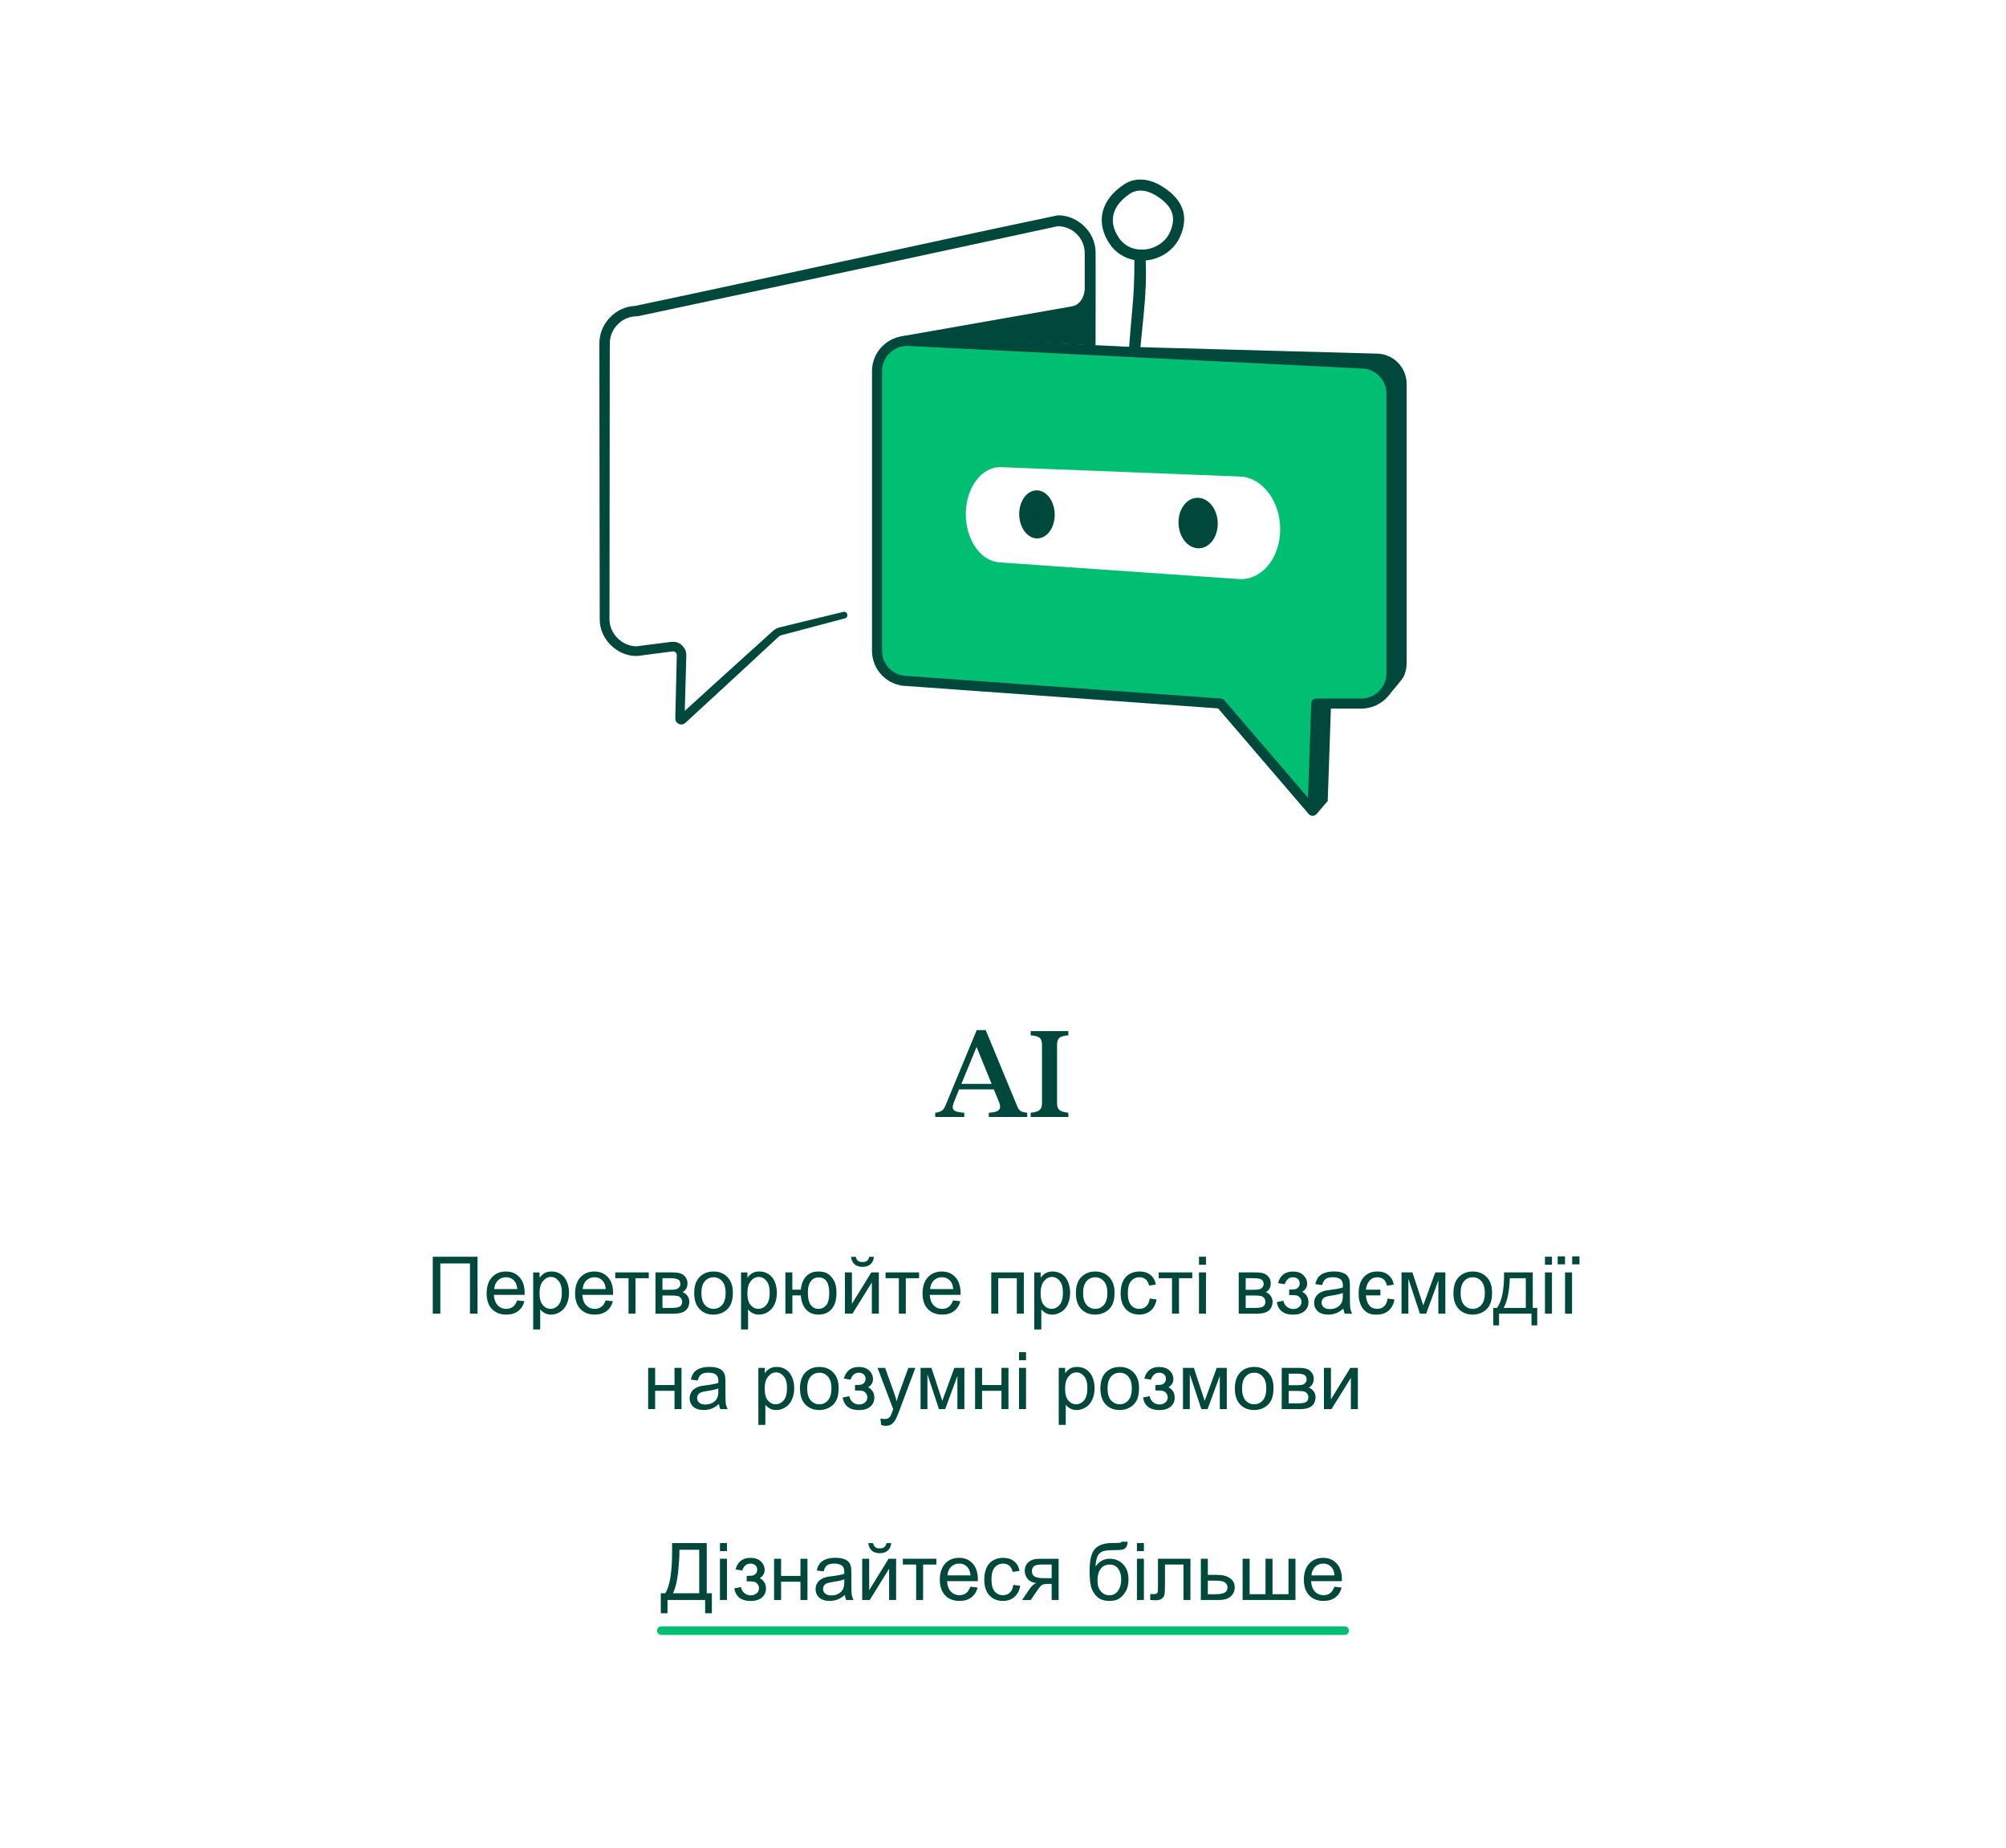 <?xml version="1.0" encoding="UTF-8"?>
<svg id="Layer_2" data-name="Layer 2" xmlns="http://www.w3.org/2000/svg" viewBox="0 0 1108.05 1020.84">
  <defs>
    <style>
      .cls-1 {
        fill: #fff;
      }

      .cls-2 {
        fill: none;
        stroke: #00bf72;
        stroke-linecap: round;
        stroke-miterlimit: 10;
        stroke-width: 4.73px;
      }

      .cls-3 {
        fill: #00bf72;
      }

      .cls-4 {
        fill: #00483b;
      }
    </style>
  </defs>
  <g id="Layer_1-2" data-name="Layer 1">
    <g>
      <rect class="cls-1" width="1108.05" height="1020.84"/>
      <g>
        <g>
          <path class="cls-1" d="M584.28,309.77l-154.64,39.3-52.83,47.36-.19-39.97-24.77,3.19c-9.88,0-17.9-8.01-17.9-17.9v-152.06c0-9.88,8.01-17.9,17.9-17.9h0l232.43-49.88c9.88,0,17.9,8.01,17.9,17.9v152.06c0,9.88-8.01,17.9-17.9,17.9Z"/>
          <g>
            <path class="cls-1" d="M466.29,339.76l-35.24,8.96c-.93.24-1.78.7-2.49,1.34l-51.75,47.35c-.48.44-1.25.09-1.23-.56l.9-34.85c.08-2.9-2.46-5.19-5.34-4.82l-19.28,2.49c-9.88,0-17.9-8.01-17.9-17.9v-152.06c0-9.88,8.01-17.9,17.9-17.9h0l232.43-49.88c9.88,0,17.9,8.01,17.9,17.9v152.06c0,9.88-8.01,17.9-17.9,17.9l-80.86,20.55"/>
            <path class="cls-4" d="M466.74,341.54c-8.4,2.23-25.85,6.89-34.08,9.04-.88.21-2.03.48-2.67,1.2-16.38,15.25-34.26,31.69-50.8,46.92,0,0-.5.46-.5.46l-.12.11c-1.67,1.65-4.81.85-5.41-1.45-.1-.35-.14-.7-.14-1.05v-.08s.06-2.71.06-2.71c.21-9.89.56-22.39.77-32.27-.06-1-.95-1.89-1.97-1.92-.22-.02-.3,0-.86.07l-2.69.35-5.38.7-10.76,1.4c-.11.01-.23.02-.34.02-10.95.2-20.66-9.31-20.58-20.29-.1-42.98-.11-103.3-.18-146.37v-3.48s0-1.74,0-1.74c0-.3,0-.56,0-.89.01-10.79,8.84-20.13,19.66-20.58,58.72-12.29,172.22-37.25,233.53-50.05,10.99-.17,20.88,9.35,20.89,20.4.08,6.48-.01,17.84.02,24.48-.14,35.13.09,88.68-.02,123.66,0,0,0,3.25,0,3.25v.81c.11,6.01-2.49,11.99-7.01,15.95-3.76,3.38-8.82,5.3-13.88,5.3l.74-.09-20.22,5.13c-20.22,5.15-40.44,10.29-60.91,14.37-2.39.41-3.17-2.96-.94-3.7,13.29-4.12,26.71-7.78,40.18-11.29,11.88-2.99,28.41-7.31,40.42-10.31.24-.06.49-.09.74-.09,7.34.09,14.1-5.86,14.79-13.19.11-.94.1-1.96.11-2.91.01-15.51-.02-58.74-.01-74.85-.05-15.83.03-59.52-.01-74.85,0,0,0-.81,0-.81v-.4s-.02-.34-.02-.34c-.05-4.07-1.93-8.04-4.98-10.73-2.69-2.41-6.26-3.77-9.88-3.78,3.46-.79-109.28,23.65-108.38,23.34-7.97,1.66-119.67,25.59-123.31,26.33,0,0-.11.02-.11.02.09,0-1.22.13-.7.07l-.73.04-.73.03c-7.16.68-13.14,6.84-13.45,14.06-.08,1.8-.05,4.95-.06,6.81,0,43.09-.16,103.31-.16,146.3-.1,8.09,7.11,15.19,15.19,15.04,2.03-.36,12.66-1.59,15.8-2.04,1.46-.13,3-.52,4.53-.44,3.87.14,7.09,3.7,6.92,7.56-.12,3.73-.31,12.02-.43,15.76-.09,4.71-.42,14.27-.54,18.98,0,0,0,.08,0,.08,0,.03,0-.01,0-.04,0-.45-.2-.93-.51-1.25-.64-.7-1.85-.74-2.54-.08l.03-.02.13-.11.5-.46c16.3-14.88,33.94-30.84,50.23-45.53,1.19-1.16,2.56-2.29,4.2-2.73,2.71-.71,11.71-2.86,14.58-3.58l21.09-5.11c2.33-.52,3.23,2.89.91,3.57h0Z"/>
          </g>
          <path class="cls-4" d="M760.28,383.17h-24.86l-2.03,59.26-6.27,7.29v-14.6s-44.57-51.95-44.57-51.95l-173.06-12.44c-9.22,0-16.69-7.47-16.69-16.69v-154.47c0-9.22,2.13-11.26,11.35-11.26l256.13,7.01c9.22,0,16.69,7.47,16.69,16.69v154.47c0,2.7-.64,5.25-1.78,7.5-.69,1.36-6.81,8.54-7.83,9.65-3.05,3.35-2.2-.46-7.09-.46Z"/>
          <g>
            <path class="cls-3" d="M751.92,388.6h-24.86l-2.03,59.26-50.84-59.26-173.06-12.44c-9.22,0-16.69-7.47-16.69-16.69v-154.47c0-9.22,7.47-16.69,16.69-16.69l250.79,12.44c9.22,0,16.69,7.47,16.69,16.69v154.47c0,9.22-7.47,16.69-16.69,16.69Z"/>
            <path class="cls-4" d="M752,197.97l-122.08-6.07-6.22-.31-122.42-6.07h-.14c-10.74,0-19.48,8.73-19.48,19.48v154.47c0,10.69,8.68,19.4,19.36,19.46l171.82,12.35,50.09,58.38c.52.62,1.29.97,2.11.97.31,0,.62-.04.91-.15,1.08-.39,1.82-1.37,1.86-2.51l1.95-56.58h22.17c10.74,0,19.46-8.73,19.46-19.46v-154.49c0-10.71-8.68-19.42-19.38-19.46ZM765.83,371.92c0,7.67-6.24,13.91-13.91,13.91h-24.85c-1.51,0-2.72,1.18-2.78,2.67l-1.78,52.14-46.21-53.84c-.48-.56-1.18-.91-1.91-.97l-173.06-12.45h-.19c-7.69,0-13.93-6.24-13.93-13.91v-154.47c0-7.65,6.22-13.89,13.86-13.93l122.39,6.07,5.99.31,122.35,6.07h.14c7.67,0,13.91,6.24,13.91,13.91v154.49Z"/>
          </g>
          <polygon class="cls-4" points="496.83 185.96 602.17 167.44 602.17 190.66 509.49 186.38 496.83 185.96"/>
          <path class="cls-4" d="M599.27,159.08s-.04,9.37-8.21,10.43l10.37.16-.7-9.4-1.46-1.18Z"/>
        </g>
        <g>
          <path class="cls-1" d="M684.27,319.83l-132.28-9.21c-10.56-.74-18.79-12.99-18.5-27.36h0c.29-14.35,8.97-25.63,19.51-25.21l131.92,5.16c12.36.48,22.38,13.68,22.22,29.49h0c-.16,15.84-10.47,28-22.87,27.13Z"/>
          <g>
            <path class="cls-4" d="M582.59,284.64c-.13,7.37-4.66,13.07-10.1,12.74-5.4-.33-9.65-6.51-9.51-13.79.14-7.28,4.59-12.98,9.99-12.73,5.43.25,9.75,6.42,9.62,13.78Z"/>
            <path class="cls-4" d="M672.64,289.47c-.09,7.75-5.07,13.74-11.08,13.37-5.97-.37-10.69-6.87-10.59-14.53.1-7.65,4.99-13.63,10.95-13.35,6,.28,10.81,6.77,10.72,14.51Z"/>
          </g>
        </g>
        <g>
          <path class="cls-1" d="M622.58,104.36c-8.56,5.69-15.53,15.73-7.26,28.43,8.27,12.7,27.82,9.68,33.67-3.23,5.85-12.9-2.22-20.16-9.27-24.4-7.06-4.23-13.32-3.34-17.14-.81Z"/>
          <path class="cls-4" d="M641.28,102.57c-3.75-2.26-7.67-3.4-11.36-3.4-3.27,0-6.36.89-9.02,2.67-12.83,8.52-15.87,20.72-8.14,32.62,3.21,4.91,8.16,8.14,13.84,9.16,1.31.25,2.67.37,4.06.37.58,0,1.18-.04,1.78-.08.14-.02.25-.02.39-.04,8.41-.77,15.65-5.74,18.96-13.04,5.18-11.46,1.66-20.97-10.49-28.25ZM646.21,128.31c-2.4,5.31-7.98,9.04-14.22,9.53-5.91.44-11.05-2.01-14.11-6.71-7.9-12.14.62-20.39,6.38-24.23,1.39-.91,6.47-3.56,13.89.89,9.45,5.66,11.92,12,8.06,20.52Z"/>
        </g>
        <path class="cls-4" d="M632.82,158.61c-.46,11.15-1.87,22.22-2.9,33.3-.17,1.86-.33,3.69-.48,5.55l-5.99-.31c.02-1.29.06-2.59.14-3.87.04-.56.08-1.12.12-1.68.72-11.19,2.11-22.17,2.61-33.28.23-4.91.31-9.8.29-14.71,0-.87,0-1.74-.02-2.61,0-.17,0-.35.04-.5.21-1.47,1.49-2.61,3.01-2.61,1.62,0,2.96,1.28,3.05,2.88v.04c.06,1.02.12,2.03.14,3.05.21,4.91.21,9.84,0,14.75Z"/>
      </g>
      <g>
        <path class="cls-4" d="M563.65,613.6c.66.45,1.92.79,3.76,1.03v2.34h-21.23v-2.34c2.27-.14,3.88-.47,4.83-.99.95-.52,1.42-1.3,1.42-2.34,0-.76-.21-1.66-.64-2.7l-2.84-6.89h-19.17l-2.63,6.46c-.62,1.47-.92,2.6-.92,3.41,0,.95.48,1.66,1.46,2.13.97.47,2.62.78,4.94.92v2.34h-16.05v-2.34c1.71-.24,2.94-.62,3.69-1.14.76-.52,1.47-1.59,2.13-3.2l17.11-41.32h4.97l17.4,42.1c.52,1.23,1.11,2.07,1.78,2.52ZM547.74,598.66l-8.31-20.38-8.38,20.38h16.69Z"/>
        <path class="cls-4" d="M585.23,573.2c-.9.73-1.35,2.07-1.35,4.01v32.3c0,1.7.46,2.92,1.38,3.66.92.73,2.54,1.22,4.86,1.46v2.34h-20.8v-2.34c2.32-.24,3.94-.72,4.86-1.46.92-.73,1.38-1.95,1.38-3.66v-32.3c0-1.94-.45-3.28-1.35-4.01-.9-.73-2.53-1.17-4.9-1.31v-2.34h20.8v2.34c-2.37.14-4,.58-4.9,1.31Z"/>
      </g>
      <g>
        <path class="cls-4" d="M239.05,694.15h24.73v31.45h-4.18v-27.74h-16.39v27.74h-4.16v-31.45Z"/>
        <path class="cls-4" d="M285.69,718.26l3.99.49c-.63,2.33-1.79,4.14-3.5,5.43s-3.88,1.93-6.52,1.93c-3.33,0-5.97-1.03-7.93-3.08-1.95-2.05-2.93-4.93-2.93-8.63s.99-6.81,2.96-8.92c1.97-2.12,4.53-3.17,7.68-3.17s5.54,1.04,7.47,3.11c1.93,2.07,2.89,4.99,2.89,8.75,0,.23,0,.57-.02,1.03h-16.99c.14,2.5.85,4.42,2.12,5.75,1.27,1.33,2.86,2,4.76,2,1.42,0,2.62-.37,3.62-1.12,1-.74,1.79-1.93,2.38-3.56ZM273.01,712.02h12.72c-.17-1.92-.66-3.35-1.46-4.31-1.23-1.49-2.82-2.23-4.79-2.23-1.77,0-3.26.59-4.47,1.78-1.21,1.19-1.88,2.77-2.01,4.76Z"/>
        <path class="cls-4" d="M294.52,734.33v-31.51h3.52v2.96c.83-1.16,1.77-2.03,2.81-2.61,1.04-.58,2.31-.87,3.8-.87,1.95,0,3.66.5,5.15,1.5,1.49,1,2.61,2.41,3.37,4.24.76,1.82,1.14,3.82,1.14,6,0,2.33-.42,4.43-1.26,6.3-.84,1.87-2.05,3.3-3.65,4.29-1.59.99-3.27,1.49-5.03,1.49-1.29,0-2.44-.27-3.46-.82-1.02-.54-1.86-1.23-2.52-2.06v11.09h-3.86ZM298.02,714.33c0,2.93.59,5.1,1.78,6.5s2.62,2.1,4.31,2.1,3.19-.73,4.41-2.18,1.83-3.7,1.83-6.75-.6-5.08-1.79-6.52c-1.2-1.44-2.62-2.17-4.28-2.17s-3.1.77-4.37,2.31-1.9,3.77-1.9,6.7Z"/>
        <path class="cls-4" d="M334.55,718.26l3.99.49c-.63,2.33-1.79,4.14-3.5,5.43s-3.88,1.93-6.52,1.93c-3.33,0-5.97-1.03-7.93-3.08-1.95-2.05-2.93-4.93-2.93-8.63s.99-6.81,2.96-8.92c1.97-2.12,4.53-3.17,7.68-3.17s5.54,1.04,7.47,3.11c1.93,2.07,2.89,4.99,2.89,8.75,0,.23,0,.57-.02,1.03h-16.99c.14,2.5.85,4.42,2.12,5.75,1.27,1.33,2.86,2,4.76,2,1.42,0,2.62-.37,3.62-1.12,1-.74,1.79-1.93,2.38-3.56ZM321.87,712.02h12.72c-.17-1.92-.66-3.35-1.46-4.31-1.23-1.49-2.82-2.23-4.79-2.23-1.77,0-3.26.59-4.47,1.78-1.21,1.19-1.88,2.77-2.01,4.76Z"/>
        <path class="cls-4" d="M339.85,702.81h18.51v3.2h-7.34v19.58h-3.84v-19.58h-7.34v-3.2Z"/>
        <path class="cls-4" d="M362.07,702.81h8.9c2.19,0,3.81.18,4.88.55,1.06.37,1.98,1.03,2.75,2.01.76.97,1.15,2.14,1.15,3.5,0,1.09-.22,2.03-.68,2.84-.45.81-1.12,1.48-2.03,2.03,1.07.36,1.96,1.03,2.67,2.01.71.98,1.06,2.14,1.06,3.49-.14,2.16-.92,3.76-2.32,4.8-1.4,1.04-3.44,1.57-6.11,1.57h-10.28v-22.78ZM365.93,712.4h4.12c1.64,0,2.77-.09,3.39-.26.62-.17,1.17-.52,1.65-1.04.49-.52.73-1.15.73-1.88,0-1.2-.42-2.04-1.28-2.51s-2.31-.71-4.37-.71h-4.25v6.39ZM365.93,722.42h5.08c2.19,0,3.69-.25,4.51-.76.81-.51,1.24-1.38,1.29-2.63,0-.73-.24-1.4-.71-2.03-.47-.62-1.09-1.02-1.84-1.18-.76-.17-1.97-.25-3.65-.25h-4.68v6.84Z"/>
        <path class="cls-4" d="M383.46,714.21c0-4.22,1.17-7.34,3.52-9.37,1.96-1.69,4.35-2.53,7.16-2.53,3.13,0,5.69,1.03,7.68,3.08,1.99,2.05,2.98,4.89,2.98,8.51,0,2.93-.44,5.24-1.32,6.92s-2.16,2.99-3.84,3.91c-1.68.93-3.51,1.39-5.5,1.39-3.19,0-5.77-1.02-7.73-3.07-1.97-2.04-2.95-4.99-2.95-8.84ZM387.43,714.21c0,2.92.64,5.1,1.91,6.55s2.88,2.18,4.8,2.18,3.51-.73,4.78-2.19c1.27-1.46,1.91-3.68,1.91-6.67,0-2.82-.64-4.95-1.92-6.4-1.28-1.45-2.87-2.18-4.77-2.18s-3.53.72-4.8,2.17-1.91,3.62-1.91,6.54Z"/>
        <path class="cls-4" d="M409.33,734.33v-31.51h3.52v2.96c.83-1.16,1.77-2.03,2.81-2.61,1.04-.58,2.31-.87,3.8-.87,1.95,0,3.66.5,5.15,1.5,1.49,1,2.61,2.41,3.37,4.24s1.14,3.82,1.14,6c0,2.33-.42,4.43-1.25,6.3-.84,1.87-2.05,3.3-3.65,4.29-1.6.99-3.27,1.49-5.03,1.49-1.29,0-2.44-.27-3.46-.82-1.02-.54-1.86-1.23-2.52-2.06v11.09h-3.86ZM412.83,714.33c0,2.93.59,5.1,1.78,6.5,1.19,1.4,2.62,2.1,4.31,2.1s3.19-.73,4.41-2.18,1.83-3.7,1.83-6.75-.6-5.08-1.79-6.52c-1.19-1.44-2.62-2.17-4.28-2.17s-3.1.77-4.37,2.31-1.9,3.77-1.9,6.7Z"/>
        <path class="cls-4" d="M433.8,702.81h3.86v9.52h4.68c.34-3.26,1.36-5.75,3.06-7.46,1.69-1.72,3.89-2.57,6.6-2.57,2.3,0,4.12.46,5.45,1.39s2.43,2.21,3.29,3.84c.87,1.63,1.3,3.83,1.3,6.58,0,3.93-.89,6.92-2.68,8.95-1.79,2.03-4.21,3.05-7.27,3.05-2.85,0-5.13-.94-6.84-2.83-1.71-1.89-2.68-4.48-2.89-7.77h-4.68v10.08h-3.86v-22.78ZM452.21,705.58c-1.89,0-3.36.73-4.41,2.18-1.05,1.45-1.58,3.49-1.58,6.1,0,3.13.53,5.43,1.59,6.89,1.06,1.46,2.47,2.19,4.25,2.19s3.2-.68,4.32-2.03c1.12-1.35,1.68-3.53,1.68-6.53s-.49-5.13-1.46-6.6c-.97-1.47-2.44-2.2-4.4-2.2Z"/>
        <path class="cls-4" d="M466.71,702.81h3.86v17.38l10.71-17.38h4.16v22.78h-3.86v-17.27l-10.71,17.27h-4.16v-22.78ZM480.12,694.19h2.64c-.21,1.79-.87,3.16-1.96,4.12-1.09.96-2.55,1.44-4.37,1.44s-3.29-.48-4.39-1.43c-1.09-.95-1.75-2.33-1.96-4.13h2.64c.2.97.6,1.7,1.19,2.18.59.48,1.39.72,2.39.72,1.16,0,2.03-.23,2.63-.7s.99-1.2,1.19-2.2Z"/>
        <path class="cls-4" d="M489.17,702.81h18.51v3.2h-7.34v19.58h-3.84v-19.58h-7.34v-3.2Z"/>
        <path class="cls-4" d="M526.47,718.26l3.99.49c-.63,2.33-1.79,4.14-3.5,5.43s-3.88,1.93-6.52,1.93c-3.33,0-5.97-1.03-7.93-3.08-1.95-2.05-2.93-4.93-2.93-8.63s.99-6.81,2.96-8.92c1.97-2.12,4.53-3.17,7.68-3.17s5.54,1.04,7.47,3.11c1.93,2.07,2.89,4.99,2.89,8.75,0,.23,0,.57-.02,1.03h-16.99c.14,2.5.85,4.42,2.12,5.75,1.27,1.33,2.86,2,4.76,2,1.42,0,2.62-.37,3.62-1.12,1-.74,1.79-1.93,2.38-3.56ZM513.8,712.02h12.72c-.17-1.92-.66-3.35-1.46-4.31-1.23-1.49-2.82-2.23-4.79-2.23-1.77,0-3.26.59-4.47,1.78-1.21,1.19-1.88,2.77-2.01,4.76Z"/>
        <path class="cls-4" d="M547.54,702.81h17.98v22.78h-3.86v-19.58h-10.25v19.58h-3.86v-22.78Z"/>
        <path class="cls-4" d="M571.31,734.33v-31.51h3.52v2.96c.83-1.16,1.77-2.03,2.81-2.61,1.04-.58,2.31-.87,3.8-.87,1.95,0,3.66.5,5.15,1.5,1.49,1,2.61,2.41,3.37,4.24s1.14,3.82,1.14,6c0,2.33-.42,4.43-1.25,6.3-.84,1.87-2.05,3.3-3.65,4.29-1.6.99-3.27,1.49-5.03,1.49-1.29,0-2.44-.27-3.46-.82-1.02-.54-1.86-1.23-2.52-2.06v11.09h-3.86ZM574.8,714.33c0,2.93.59,5.1,1.78,6.5,1.19,1.4,2.62,2.1,4.31,2.1s3.19-.73,4.41-2.18,1.83-3.7,1.83-6.75-.6-5.08-1.79-6.52c-1.19-1.44-2.62-2.17-4.28-2.17s-3.1.77-4.37,2.31-1.9,3.77-1.9,6.7Z"/>
        <path class="cls-4" d="M594.3,714.21c0-4.22,1.17-7.34,3.52-9.37,1.96-1.69,4.35-2.53,7.16-2.53,3.13,0,5.69,1.03,7.68,3.08,1.99,2.05,2.98,4.89,2.98,8.51,0,2.93-.44,5.24-1.32,6.92s-2.16,2.99-3.84,3.91c-1.68.93-3.51,1.39-5.5,1.39-3.19,0-5.77-1.02-7.73-3.07-1.97-2.04-2.95-4.99-2.95-8.84ZM598.27,714.21c0,2.92.64,5.1,1.91,6.55s2.88,2.18,4.8,2.18,3.51-.73,4.78-2.19c1.27-1.46,1.91-3.68,1.91-6.67,0-2.82-.64-4.95-1.92-6.4-1.28-1.45-2.87-2.18-4.77-2.18s-3.53.72-4.8,2.17-1.91,3.62-1.91,6.54Z"/>
        <path class="cls-4" d="M635.04,717.25l3.8.49c-.41,2.62-1.48,4.67-3.19,6.15-1.71,1.48-3.81,2.22-6.29,2.22-3.12,0-5.62-1.02-7.52-3.06s-2.84-4.96-2.84-8.76c0-2.46.41-4.61,1.22-6.46s2.05-3.23,3.72-4.15c1.67-.92,3.48-1.38,5.44-1.38,2.47,0,4.5.63,6.07,1.88,1.57,1.25,2.58,3.03,3.02,5.33l-3.75.58c-.36-1.53-.99-2.68-1.9-3.45s-2.01-1.16-3.29-1.16c-1.94,0-3.52.7-4.74,2.09-1.21,1.39-1.82,3.6-1.82,6.62s.59,5.28,1.76,6.67c1.17,1.39,2.7,2.08,4.59,2.08,1.52,0,2.78-.46,3.8-1.39,1.01-.93,1.66-2.36,1.93-4.29Z"/>
        <path class="cls-4" d="M640.06,702.81h18.51v3.2h-7.34v19.58h-3.84v-19.58h-7.34v-3.2Z"/>
        <path class="cls-4" d="M662.28,698.59v-4.44h3.86v4.44h-3.86ZM662.28,725.6v-22.78h3.86v22.78h-3.86Z"/>
        <path class="cls-4" d="M684.24,702.81h8.9c2.19,0,3.81.18,4.88.55,1.07.37,1.98,1.03,2.75,2.01.77.97,1.15,2.14,1.15,3.5,0,1.09-.22,2.03-.68,2.84-.45.81-1.13,1.48-2.03,2.03,1.07.36,1.96,1.03,2.67,2.01.71.98,1.06,2.14,1.06,3.49-.14,2.16-.92,3.76-2.32,4.8-1.4,1.04-3.44,1.57-6.11,1.57h-10.28v-22.78ZM688.11,712.4h4.12c1.64,0,2.77-.09,3.39-.26.62-.17,1.17-.52,1.65-1.04.48-.52.73-1.15.73-1.88,0-1.2-.43-2.04-1.28-2.51-.85-.47-2.3-.71-4.37-.71h-4.25v6.39ZM688.11,722.42h5.08c2.19,0,3.69-.25,4.5-.76.82-.51,1.24-1.38,1.29-2.63,0-.73-.24-1.4-.71-2.03-.47-.62-1.09-1.02-1.85-1.18-.76-.17-1.97-.25-3.65-.25h-4.68v6.84Z"/>
        <path class="cls-4" d="M712.11,715.3v-3.02c1.63-.01,2.74-.08,3.34-.19.59-.12,1.15-.46,1.68-1.03.53-.57.79-1.29.79-2.14,0-1.04-.35-1.88-1.04-2.5-.7-.62-1.59-.93-2.69-.93-2.17,0-3.7,1.28-4.57,3.84l-3.67-.6c1.14-4.28,3.9-6.41,8.28-6.41,2.43,0,4.34.67,5.72,2,1.38,1.33,2.07,2.92,2.07,4.76s-.9,3.34-2.7,4.44c1.14.62,2,1.4,2.57,2.35s.86,2.08.86,3.38c0,2.04-.74,3.7-2.23,4.98-1.49,1.27-3.57,1.91-6.24,1.91-5.19,0-8.2-2.31-9.03-6.93l3.63-.77c.33,1.46,1,2.59,2,3.39,1.01.8,2.16,1.2,3.46,1.2s2.38-.37,3.25-1.1,1.3-1.68,1.3-2.82c0-.89-.27-1.66-.82-2.32-.54-.66-1.12-1.07-1.74-1.23-.62-.16-1.73-.25-3.35-.25-.13,0-.42,0-.88.02Z"/>
        <path class="cls-4" d="M742.08,722.79c-1.43,1.22-2.81,2.07-4.13,2.57-1.32.5-2.74.75-4.26.75-2.5,0-4.43-.61-5.77-1.83-1.34-1.22-2.02-2.79-2.02-4.69,0-1.12.25-2.13.76-3.06.51-.92,1.17-1.66,1.99-2.22s1.75-.98,2.78-1.27c.76-.2,1.9-.39,3.43-.58,3.12-.37,5.41-.82,6.88-1.33.02-.53.02-.87.02-1.01,0-1.57-.36-2.68-1.09-3.33-.99-.87-2.45-1.31-4.4-1.31-1.82,0-3.16.32-4.02.95-.87.64-1.5,1.76-1.92,3.38l-3.78-.51c.34-1.62.91-2.92,1.7-3.92.79-.99,1.92-1.76,3.41-2.29,1.49-.54,3.21-.8,5.17-.8s3.53.23,4.74.69c1.22.46,2.11,1.03,2.68,1.73.57.69.97,1.57,1.2,2.63.13.66.19,1.84.19,3.56v5.15c0,3.59.08,5.86.25,6.81.16.95.49,1.86.97,2.74h-4.03c-.4-.8-.66-1.74-.77-2.81ZM741.75,714.16c-1.4.57-3.5,1.06-6.31,1.46-1.59.23-2.71.49-3.37.77s-1.17.7-1.52,1.25-.54,1.16-.54,1.83c0,1.03.39,1.89,1.17,2.57s1.92,1.03,3.42,1.03,2.81-.33,3.97-.98c1.16-.65,2.01-1.54,2.55-2.67.41-.87.62-2.16.62-3.86v-1.42Z"/>
        <path class="cls-4" d="M762.5,712.34v3.17h-8.04c.24,2.47.88,4.33,1.92,5.57,1.04,1.24,2.48,1.86,4.32,1.86,3.26,0,5.18-1.89,5.77-5.66l3.78.49c-.4,2.5-1.44,4.52-3.12,6.05-1.68,1.53-3.88,2.29-6.6,2.29-3.23.19-5.73-.84-7.51-3.08s-2.62-5.18-2.53-8.83c0-3.7.92-6.61,2.77-8.73,1.85-2.12,4.36-3.17,7.55-3.17,2.54,0,4.61.68,6.18,2.03,1.57,1.35,2.53,3.09,2.88,5.22l-3.75.6c-.63-3.1-2.44-4.66-5.43-4.66-1.71,0-3.12.63-4.21,1.9s-1.76,2.91-2.01,4.94h8.04Z"/>
        <path class="cls-4" d="M774.17,702.81h6.01l5.98,18.23,6.65-18.23h5.55v22.78h-3.86v-18.34l-6.73,18.34h-3.46l-6.37-19.22v19.22h-3.78v-22.78Z"/>
        <path class="cls-4" d="M802.83,714.21c0-4.22,1.17-7.34,3.52-9.37,1.96-1.69,4.35-2.53,7.16-2.53,3.13,0,5.69,1.03,7.68,3.08,1.99,2.05,2.98,4.89,2.98,8.51,0,2.93-.44,5.24-1.32,6.92s-2.16,2.99-3.84,3.91c-1.68.93-3.51,1.39-5.5,1.39-3.19,0-5.77-1.02-7.73-3.07-1.97-2.04-2.95-4.99-2.95-8.84ZM806.79,714.21c0,2.92.64,5.1,1.91,6.55s2.88,2.18,4.8,2.18,3.51-.73,4.78-2.19c1.27-1.46,1.91-3.68,1.91-6.67,0-2.82-.64-4.95-1.92-6.4-1.28-1.45-2.87-2.18-4.77-2.18s-3.53.72-4.8,2.17-1.91,3.62-1.91,6.54Z"/>
        <path class="cls-4" d="M830.78,702.81h15.87v19.61h2.47v9.63h-3.17v-6.46h-17.93v6.46h-3.17v-9.63h2.04c2.72-3.69,4.02-10.22,3.9-19.61ZM833.99,706.01c-.29,7.39-1.43,12.86-3.43,16.41h12.25v-16.41h-8.82Z"/>
        <path class="cls-4" d="M853.39,698.59v-4.44h3.86v4.44h-3.86ZM853.39,725.6v-22.78h3.86v22.78h-3.86Z"/>
        <path class="cls-4" d="M860.42,698.35v-4.4h4.03v4.4h-4.03ZM864.48,725.6v-22.78h3.86v22.78h-3.86ZM868.42,698.35v-4.4h4.03v4.4h-4.03Z"/>
        <path class="cls-4" d="M358.02,755.53h3.86v9.48h10.7v-9.48h3.86v22.78h-3.86v-10.1h-10.7v10.1h-3.86v-22.78Z"/>
        <path class="cls-4" d="M397.12,775.5c-1.43,1.22-2.81,2.07-4.13,2.57-1.32.5-2.74.75-4.26.75-2.5,0-4.43-.61-5.77-1.83s-2.02-2.79-2.02-4.69c0-1.12.25-2.13.76-3.06.51-.92,1.17-1.66,2-2.22s1.75-.98,2.78-1.27c.76-.2,1.9-.39,3.43-.58,3.12-.37,5.41-.82,6.89-1.33.01-.53.02-.87.02-1.01,0-1.57-.37-2.68-1.09-3.33-.99-.87-2.45-1.31-4.4-1.31-1.82,0-3.16.32-4.02.95-.87.64-1.51,1.76-1.92,3.38l-3.78-.51c.34-1.62.91-2.92,1.7-3.92.79-.99,1.92-1.76,3.41-2.29,1.49-.54,3.21-.8,5.17-.8s3.53.23,4.74.69c1.21.46,2.11,1.03,2.68,1.73.57.69.97,1.57,1.2,2.63.13.66.19,1.84.19,3.56v5.15c0,3.59.08,5.86.25,6.81.16.95.49,1.86.98,2.74h-4.03c-.4-.8-.66-1.74-.77-2.81ZM396.8,766.88c-1.4.57-3.5,1.06-6.31,1.46-1.59.23-2.71.49-3.37.77-.66.29-1.17.7-1.52,1.25s-.54,1.16-.54,1.83c0,1.03.39,1.89,1.17,2.57s1.92,1.03,3.42,1.03,2.81-.33,3.97-.98c1.16-.65,2.01-1.54,2.55-2.67.42-.87.62-2.16.62-3.86v-1.42Z"/>
        <path class="cls-4" d="M418.9,787.04v-31.51h3.52v2.96c.83-1.16,1.77-2.03,2.81-2.61,1.04-.58,2.31-.87,3.8-.87,1.95,0,3.66.5,5.15,1.5,1.49,1,2.61,2.41,3.37,4.24.76,1.82,1.14,3.82,1.14,6,0,2.33-.42,4.43-1.26,6.3-.84,1.87-2.05,3.3-3.65,4.29-1.59.99-3.27,1.49-5.03,1.49-1.29,0-2.44-.27-3.46-.82-1.02-.54-1.86-1.23-2.52-2.06v11.09h-3.86ZM422.39,767.05c0,2.93.59,5.1,1.78,6.5s2.62,2.1,4.31,2.1,3.19-.73,4.41-2.18,1.83-3.7,1.83-6.75-.6-5.08-1.79-6.52c-1.2-1.44-2.62-2.17-4.28-2.17s-3.1.77-4.37,2.31-1.9,3.77-1.9,6.7Z"/>
        <path class="cls-4" d="M441.89,766.92c0-4.22,1.17-7.34,3.52-9.37,1.96-1.69,4.35-2.53,7.17-2.53,3.13,0,5.69,1.03,7.68,3.08,1.99,2.05,2.98,4.89,2.98,8.51,0,2.93-.44,5.24-1.32,6.92-.88,1.68-2.16,2.99-3.84,3.91-1.68.93-3.52,1.39-5.5,1.39-3.19,0-5.77-1.02-7.73-3.07s-2.95-4.99-2.95-8.84ZM445.86,766.92c0,2.92.64,5.1,1.91,6.55,1.27,1.45,2.88,2.18,4.81,2.18s3.51-.73,4.78-2.19c1.27-1.46,1.91-3.68,1.91-6.67,0-2.82-.64-4.95-1.92-6.4-1.28-1.45-2.87-2.18-4.77-2.18s-3.53.72-4.81,2.17c-1.27,1.44-1.91,3.62-1.91,6.54Z"/>
        <path class="cls-4" d="M472.31,768.02v-3.02c1.63-.01,2.74-.08,3.34-.19.59-.12,1.15-.46,1.68-1.03.53-.57.79-1.29.79-2.14,0-1.04-.35-1.88-1.04-2.5-.7-.62-1.59-.93-2.69-.93-2.17,0-3.7,1.28-4.57,3.84l-3.67-.6c1.14-4.28,3.9-6.41,8.28-6.41,2.43,0,4.34.67,5.72,2,1.38,1.33,2.07,2.92,2.07,4.76s-.9,3.34-2.7,4.44c1.14.62,2,1.4,2.57,2.35s.86,2.08.86,3.38c0,2.04-.74,3.7-2.23,4.98-1.49,1.27-3.57,1.91-6.24,1.91-5.19,0-8.2-2.31-9.03-6.93l3.63-.77c.33,1.46,1,2.59,2,3.39,1.01.8,2.16,1.2,3.46,1.2s2.38-.37,3.25-1.1,1.3-1.68,1.3-2.82c0-.89-.27-1.66-.82-2.32-.54-.66-1.12-1.07-1.74-1.23-.62-.16-1.73-.25-3.35-.25-.13,0-.42,0-.88.02Z"/>
        <path class="cls-4" d="M486.75,787.09l-.43-3.62c.84.23,1.58.34,2.21.34.86,0,1.54-.14,2.06-.43.51-.29.94-.69,1.27-1.2.24-.39.63-1.34,1.18-2.88.07-.21.19-.53.34-.94l-8.64-22.82h4.16l4.74,13.19c.62,1.67,1.17,3.43,1.65,5.28.44-1.77.97-3.5,1.59-5.19l4.87-13.28h3.86l-8.67,23.17c-.93,2.5-1.65,4.23-2.17,5.17-.69,1.27-1.47,2.21-2.36,2.8-.89.59-1.95.89-3.17.89-.74,0-1.57-.16-2.49-.47Z"/>
        <path class="cls-4" d="M508.5,755.53h6.01l5.98,18.23,6.65-18.23h5.56v22.78h-3.86v-18.34l-6.74,18.34h-3.45l-6.37-19.22v19.22h-3.78v-22.78Z"/>
        <path class="cls-4" d="M538.61,755.53h3.86v9.48h10.7v-9.48h3.86v22.78h-3.86v-10.1h-10.7v10.1h-3.86v-22.78Z"/>
        <path class="cls-4" d="M562.88,751.31v-4.44h3.86v4.44h-3.86ZM562.88,778.31v-22.78h3.86v22.78h-3.86Z"/>
        <path class="cls-4" d="M584.82,787.04v-31.51h3.52v2.96c.83-1.16,1.77-2.03,2.81-2.61,1.04-.58,2.31-.87,3.8-.87,1.95,0,3.66.5,5.15,1.5,1.49,1,2.61,2.41,3.37,4.24.76,1.82,1.14,3.82,1.14,6,0,2.33-.42,4.43-1.26,6.3-.84,1.87-2.05,3.3-3.65,4.29-1.59.99-3.27,1.49-5.03,1.49-1.29,0-2.44-.27-3.46-.82-1.02-.54-1.86-1.23-2.52-2.06v11.09h-3.86ZM588.32,767.05c0,2.93.59,5.1,1.78,6.5s2.62,2.1,4.31,2.1,3.19-.73,4.41-2.18,1.83-3.7,1.83-6.75-.6-5.08-1.79-6.52c-1.2-1.44-2.62-2.17-4.28-2.17s-3.1.77-4.37,2.31-1.9,3.77-1.9,6.7Z"/>
        <path class="cls-4" d="M607.82,766.92c0-4.22,1.17-7.34,3.52-9.37,1.96-1.69,4.35-2.53,7.17-2.53,3.13,0,5.69,1.03,7.68,3.08,1.99,2.05,2.98,4.89,2.98,8.51,0,2.93-.44,5.24-1.32,6.92-.88,1.68-2.16,2.99-3.84,3.91-1.68.93-3.52,1.39-5.5,1.39-3.19,0-5.77-1.02-7.73-3.07s-2.95-4.99-2.95-8.84ZM611.78,766.92c0,2.92.64,5.1,1.91,6.55,1.27,1.45,2.88,2.18,4.81,2.18s3.51-.73,4.78-2.19c1.27-1.46,1.91-3.68,1.91-6.67,0-2.82-.64-4.95-1.92-6.4-1.28-1.45-2.87-2.18-4.77-2.18s-3.53.72-4.81,2.17c-1.27,1.44-1.91,3.62-1.91,6.54Z"/>
        <path class="cls-4" d="M638.23,768.02v-3.02c1.63-.01,2.74-.08,3.34-.19.59-.12,1.15-.46,1.68-1.03.53-.57.79-1.29.79-2.14,0-1.04-.35-1.88-1.04-2.5-.7-.62-1.59-.93-2.69-.93-2.17,0-3.7,1.28-4.57,3.84l-3.67-.6c1.14-4.28,3.9-6.41,8.28-6.41,2.43,0,4.34.67,5.72,2,1.38,1.33,2.07,2.92,2.07,4.76s-.9,3.34-2.7,4.44c1.14.62,2,1.4,2.57,2.35s.86,2.08.86,3.38c0,2.04-.74,3.7-2.23,4.98-1.49,1.27-3.57,1.91-6.24,1.91-5.19,0-8.2-2.31-9.03-6.93l3.63-.77c.33,1.46,1,2.59,2,3.39,1.01.8,2.16,1.2,3.46,1.2s2.38-.37,3.25-1.1,1.3-1.68,1.3-2.82c0-.89-.27-1.66-.82-2.32-.54-.66-1.12-1.07-1.74-1.23-.62-.16-1.73-.25-3.35-.25-.13,0-.42,0-.88.02Z"/>
        <path class="cls-4" d="M653.44,755.53h6.01l5.98,18.23,6.65-18.23h5.56v22.78h-3.86v-18.34l-6.74,18.34h-3.45l-6.37-19.22v19.22h-3.78v-22.78Z"/>
        <path class="cls-4" d="M682.1,766.92c0-4.22,1.17-7.34,3.52-9.37,1.96-1.69,4.35-2.53,7.16-2.53,3.13,0,5.69,1.03,7.68,3.08,1.99,2.05,2.98,4.89,2.98,8.51,0,2.93-.44,5.24-1.32,6.92s-2.16,2.99-3.84,3.91c-1.68.93-3.51,1.39-5.5,1.39-3.19,0-5.77-1.02-7.73-3.07-1.97-2.04-2.95-4.99-2.95-8.84ZM686.07,766.92c0,2.92.64,5.1,1.91,6.55s2.88,2.18,4.8,2.18,3.51-.73,4.78-2.19c1.27-1.46,1.91-3.68,1.91-6.67,0-2.82-.64-4.95-1.92-6.4-1.28-1.45-2.87-2.18-4.77-2.18s-3.53.72-4.8,2.17-1.91,3.62-1.91,6.54Z"/>
        <path class="cls-4" d="M707.99,755.53h8.9c2.19,0,3.81.18,4.88.55,1.07.37,1.98,1.03,2.75,2.01.77.97,1.15,2.14,1.15,3.5,0,1.09-.22,2.03-.68,2.84-.45.81-1.13,1.48-2.03,2.03,1.07.36,1.96,1.03,2.67,2.01.71.98,1.06,2.14,1.06,3.49-.14,2.16-.92,3.76-2.32,4.8-1.4,1.04-3.44,1.57-6.11,1.57h-10.28v-22.78ZM711.85,765.12h4.12c1.64,0,2.77-.09,3.39-.26.62-.17,1.17-.52,1.65-1.04.48-.52.73-1.15.73-1.88,0-1.2-.43-2.04-1.28-2.51-.85-.47-2.3-.71-4.37-.71h-4.25v6.39ZM711.85,775.14h5.08c2.19,0,3.69-.25,4.5-.76.82-.51,1.24-1.38,1.29-2.63,0-.73-.24-1.4-.71-2.03-.47-.62-1.09-1.02-1.85-1.18-.76-.17-1.97-.25-3.65-.25h-4.68v6.84Z"/>
        <path class="cls-4" d="M731.31,755.53h3.86v17.38l10.71-17.38h4.16v22.78h-3.86v-17.27l-10.71,17.27h-4.16v-22.78Z"/>
        <path class="cls-4" d="M371.25,852.3h19.13v27.74h2.83v11.05h-3.71v-7.34h-20.79v7.34h-3.71v-11.05h2.45c2.53-3.82,3.8-11.53,3.8-23.15v-4.59ZM386.23,856.01h-10.96v1.61c0,2.67-.24,6.33-.72,10.97s-1.42,8.46-2.82,11.44h14.5v-24.03Z"/>
        <path class="cls-4" d="M397.68,856.74v-4.44h3.86v4.44h-3.86ZM397.68,883.75v-22.78h3.86v22.78h-3.86Z"/>
        <path class="cls-4" d="M412.46,873.45v-3.02c1.63-.01,2.74-.08,3.34-.19.59-.12,1.15-.46,1.68-1.03.53-.57.79-1.29.79-2.14,0-1.04-.35-1.88-1.04-2.5s-1.59-.93-2.69-.93c-2.17,0-3.7,1.28-4.57,3.84l-3.67-.6c1.14-4.28,3.9-6.41,8.28-6.41,2.43,0,4.34.67,5.72,2,1.38,1.33,2.07,2.92,2.07,4.76s-.9,3.34-2.7,4.44c1.14.62,2,1.4,2.57,2.35.57.95.86,2.08.86,3.38,0,2.04-.74,3.7-2.23,4.98-1.49,1.27-3.57,1.91-6.24,1.91-5.19,0-8.2-2.31-9.03-6.93l3.62-.77c.33,1.46,1,2.59,2.01,3.39s2.16,1.2,3.46,1.2,2.38-.37,3.25-1.1c.86-.74,1.3-1.68,1.3-2.82,0-.89-.27-1.66-.81-2.32-.54-.66-1.12-1.07-1.74-1.23-.62-.16-1.73-.25-3.35-.25-.13,0-.42,0-.88.02Z"/>
        <path class="cls-4" d="M427.58,860.97h3.86v9.48h10.71v-9.48h3.86v22.78h-3.86v-10.1h-10.71v10.1h-3.86v-22.78Z"/>
        <path class="cls-4" d="M466.69,880.94c-1.43,1.22-2.81,2.07-4.13,2.57-1.32.5-2.74.75-4.26.75-2.5,0-4.43-.61-5.77-1.83-1.34-1.22-2.02-2.79-2.02-4.69,0-1.12.25-2.13.76-3.06.51-.92,1.17-1.66,1.99-2.22s1.75-.98,2.78-1.27c.76-.2,1.9-.39,3.43-.58,3.12-.37,5.41-.82,6.88-1.33.02-.53.02-.87.02-1.01,0-1.57-.36-2.68-1.09-3.33-.99-.87-2.45-1.31-4.4-1.31-1.82,0-3.16.32-4.02.95-.87.64-1.5,1.76-1.92,3.38l-3.78-.51c.34-1.62.91-2.92,1.7-3.92.79-.99,1.92-1.76,3.41-2.29,1.49-.54,3.21-.8,5.17-.8s3.53.23,4.74.69c1.22.46,2.11,1.03,2.68,1.73.57.69.97,1.57,1.2,2.63.13.66.19,1.84.19,3.56v5.15c0,3.59.08,5.86.25,6.81.16.95.49,1.86.97,2.74h-4.03c-.4-.8-.66-1.74-.77-2.81ZM466.37,872.32c-1.4.57-3.5,1.06-6.31,1.46-1.59.23-2.71.49-3.37.77s-1.17.7-1.52,1.25-.54,1.16-.54,1.83c0,1.03.39,1.89,1.17,2.57s1.92,1.03,3.42,1.03,2.81-.33,3.97-.98c1.16-.65,2.01-1.54,2.55-2.67.41-.87.62-2.16.62-3.86v-1.42Z"/>
        <path class="cls-4" d="M476.25,860.97h3.86v17.38l10.71-17.38h4.16v22.78h-3.86v-17.27l-10.71,17.27h-4.16v-22.78ZM489.66,852.35h2.64c-.21,1.79-.87,3.16-1.96,4.12-1.09.96-2.55,1.44-4.37,1.44s-3.29-.48-4.39-1.43c-1.09-.95-1.75-2.33-1.96-4.13h2.64c.2.97.6,1.7,1.19,2.18.59.48,1.39.72,2.39.72,1.16,0,2.03-.23,2.63-.7s.99-1.2,1.19-2.2Z"/>
        <path class="cls-4" d="M498.72,860.97h18.51v3.2h-7.34v19.58h-3.84v-19.58h-7.34v-3.2Z"/>
        <path class="cls-4" d="M536.02,876.41l3.99.49c-.63,2.33-1.79,4.14-3.5,5.43-1.7,1.29-3.88,1.93-6.52,1.93-3.33,0-5.97-1.03-7.93-3.08-1.95-2.05-2.93-4.93-2.93-8.63s.99-6.81,2.96-8.92c1.97-2.12,4.53-3.17,7.68-3.17s5.54,1.04,7.46,3.11c1.93,2.07,2.9,4.99,2.9,8.75,0,.23,0,.57-.02,1.03h-16.99c.14,2.5.85,4.42,2.12,5.75,1.27,1.33,2.86,2,4.76,2,1.42,0,2.62-.37,3.62-1.12,1-.74,1.79-1.93,2.38-3.56ZM523.34,870.17h12.72c-.17-1.92-.66-3.35-1.46-4.31-1.23-1.49-2.82-2.23-4.78-2.23-1.77,0-3.26.59-4.47,1.78-1.21,1.19-1.88,2.77-2.01,4.76Z"/>
        <path class="cls-4" d="M559.72,875.41l3.8.49c-.41,2.62-1.48,4.67-3.19,6.15-1.71,1.48-3.81,2.22-6.29,2.22-3.12,0-5.62-1.02-7.52-3.06s-2.84-4.96-2.84-8.76c0-2.46.41-4.61,1.22-6.46s2.05-3.23,3.72-4.15c1.67-.92,3.48-1.38,5.44-1.38,2.47,0,4.5.63,6.07,1.88,1.57,1.25,2.58,3.03,3.02,5.33l-3.75.58c-.36-1.53-.99-2.68-1.9-3.45s-2.01-1.16-3.29-1.16c-1.94,0-3.52.7-4.74,2.09-1.21,1.39-1.82,3.6-1.82,6.62s.59,5.28,1.76,6.67c1.17,1.39,2.7,2.08,4.59,2.08,1.52,0,2.78-.46,3.8-1.39,1.01-.93,1.66-2.36,1.93-4.29Z"/>
        <path class="cls-4" d="M584.75,860.97v22.78h-3.84v-8.88h-2.23c-1.36,0-2.37.18-3.04.53-.67.35-1.63,1.48-2.91,3.38l-3.37,4.98h-4.78l4.16-6.13c1.27-1.87,2.54-2.93,3.8-3.17-2.2-.3-3.84-1.09-4.9-2.38-1.06-1.29-1.6-2.77-1.6-4.44,0-1.97.7-3.58,2.09-4.81,1.39-1.23,3.41-1.84,6.06-1.84h10.55ZM580.91,864.17h-5.49c-2.3,0-3.79.36-4.45,1.07-.67.72-1,1.55-1,2.51,0,1.36.49,2.36,1.47,2.99.98.64,2.71.95,5.2.95h4.27v-7.53Z"/>
        <path class="cls-4" d="M619.51,851.55l3.41.04c-.16,1.53-.5,2.6-1.02,3.2s-1.19.99-2.02,1.16c-.82.17-2.44.26-4.84.26-3.19,0-5.36.31-6.52.92-1.16.62-1.99,1.6-2.5,2.95s-.79,3.09-.85,5.22c.97-1.44,2.11-2.53,3.41-3.25,1.3-.72,2.77-1.08,4.4-1.08,2.99,0,5.46,1.03,7.42,3.08,1.96,2.05,2.94,4.83,2.94,8.33,0,2.66-.49,4.84-1.48,6.54s-2.16,3.02-3.51,3.95c-1.35.93-3.19,1.39-5.52,1.39-2.7,0-4.8-.62-6.31-1.86-1.5-1.24-2.65-2.82-3.45-4.75s-1.2-5.29-1.2-10.08c0-6.02,1.02-10.08,3.06-12.16,2.04-2.09,5.17-3.13,9.41-3.13,2.63,0,4.12-.04,4.48-.13s.59-.29.69-.6ZM619.31,872.27c0-2.37-.56-4.32-1.68-5.83-1.12-1.52-2.71-2.27-4.75-2.27s-3.78.8-4.93,2.4c-1.16,1.6-1.74,3.74-1.74,6.41s.64,4.67,1.92,6.07c1.28,1.4,2.86,2.1,4.73,2.1s3.47-.81,4.67-2.43c1.19-1.62,1.79-3.77,1.79-6.45Z"/>
        <path class="cls-4" d="M628,856.74v-4.44h3.86v4.44h-3.86ZM628,883.75v-22.78h3.86v22.78h-3.86Z"/>
        <path class="cls-4" d="M639.63,860.97h17.93v22.78h-3.84v-19.58h-10.23v11.35c0,2.65-.09,4.39-.26,5.23-.17.84-.64,1.58-1.42,2.21-.77.63-1.89.94-3.35.94-.9,0-1.94-.06-3.11-.17v-3.22h1.69c.8,0,1.37-.08,1.72-.25.34-.17.57-.43.69-.78.11-.36.17-1.52.17-3.5v-15.02Z"/>
        <path class="cls-4" d="M663.31,860.97h3.86v8.9h4.89c3.19,0,5.64.62,7.37,1.86,1.72,1.24,2.59,2.94,2.59,5.12,0,1.9-.72,3.53-2.16,4.88s-3.74,2.03-6.9,2.03h-9.65v-22.78ZM667.17,880.58h4.05c2.45,0,4.19-.3,5.23-.9,1.04-.6,1.57-1.54,1.57-2.81,0-.99-.39-1.87-1.16-2.64-.77-.77-2.48-1.16-5.13-1.16h-4.57v7.51Z"/>
        <path class="cls-4" d="M686.39,860.97h3.86v19.58h8.79v-19.58h3.86v19.58h8.82v-19.58h3.84v22.78h-29.17v-22.78Z"/>
        <path class="cls-4" d="M737.1,876.41l3.99.49c-.63,2.33-1.79,4.14-3.5,5.43-1.7,1.29-3.88,1.93-6.52,1.93-3.33,0-5.97-1.03-7.93-3.08-1.95-2.05-2.93-4.93-2.93-8.63s.99-6.81,2.96-8.92c1.97-2.12,4.53-3.17,7.68-3.17s5.54,1.04,7.46,3.11c1.93,2.07,2.9,4.99,2.9,8.75,0,.23,0,.57-.02,1.03h-16.99c.14,2.5.85,4.42,2.12,5.75,1.27,1.33,2.86,2,4.76,2,1.42,0,2.62-.37,3.62-1.12,1-.74,1.79-1.93,2.38-3.56ZM724.42,870.17h12.72c-.17-1.92-.66-3.35-1.46-4.31-1.23-1.49-2.82-2.23-4.78-2.23-1.77,0-3.26.59-4.47,1.78-1.21,1.19-1.88,2.77-2.01,4.76Z"/>
      </g>
      <line class="cls-2" x1="365.3" y1="900.67" x2="742.75" y2="900.67"/>
    </g>
  </g>
</svg>